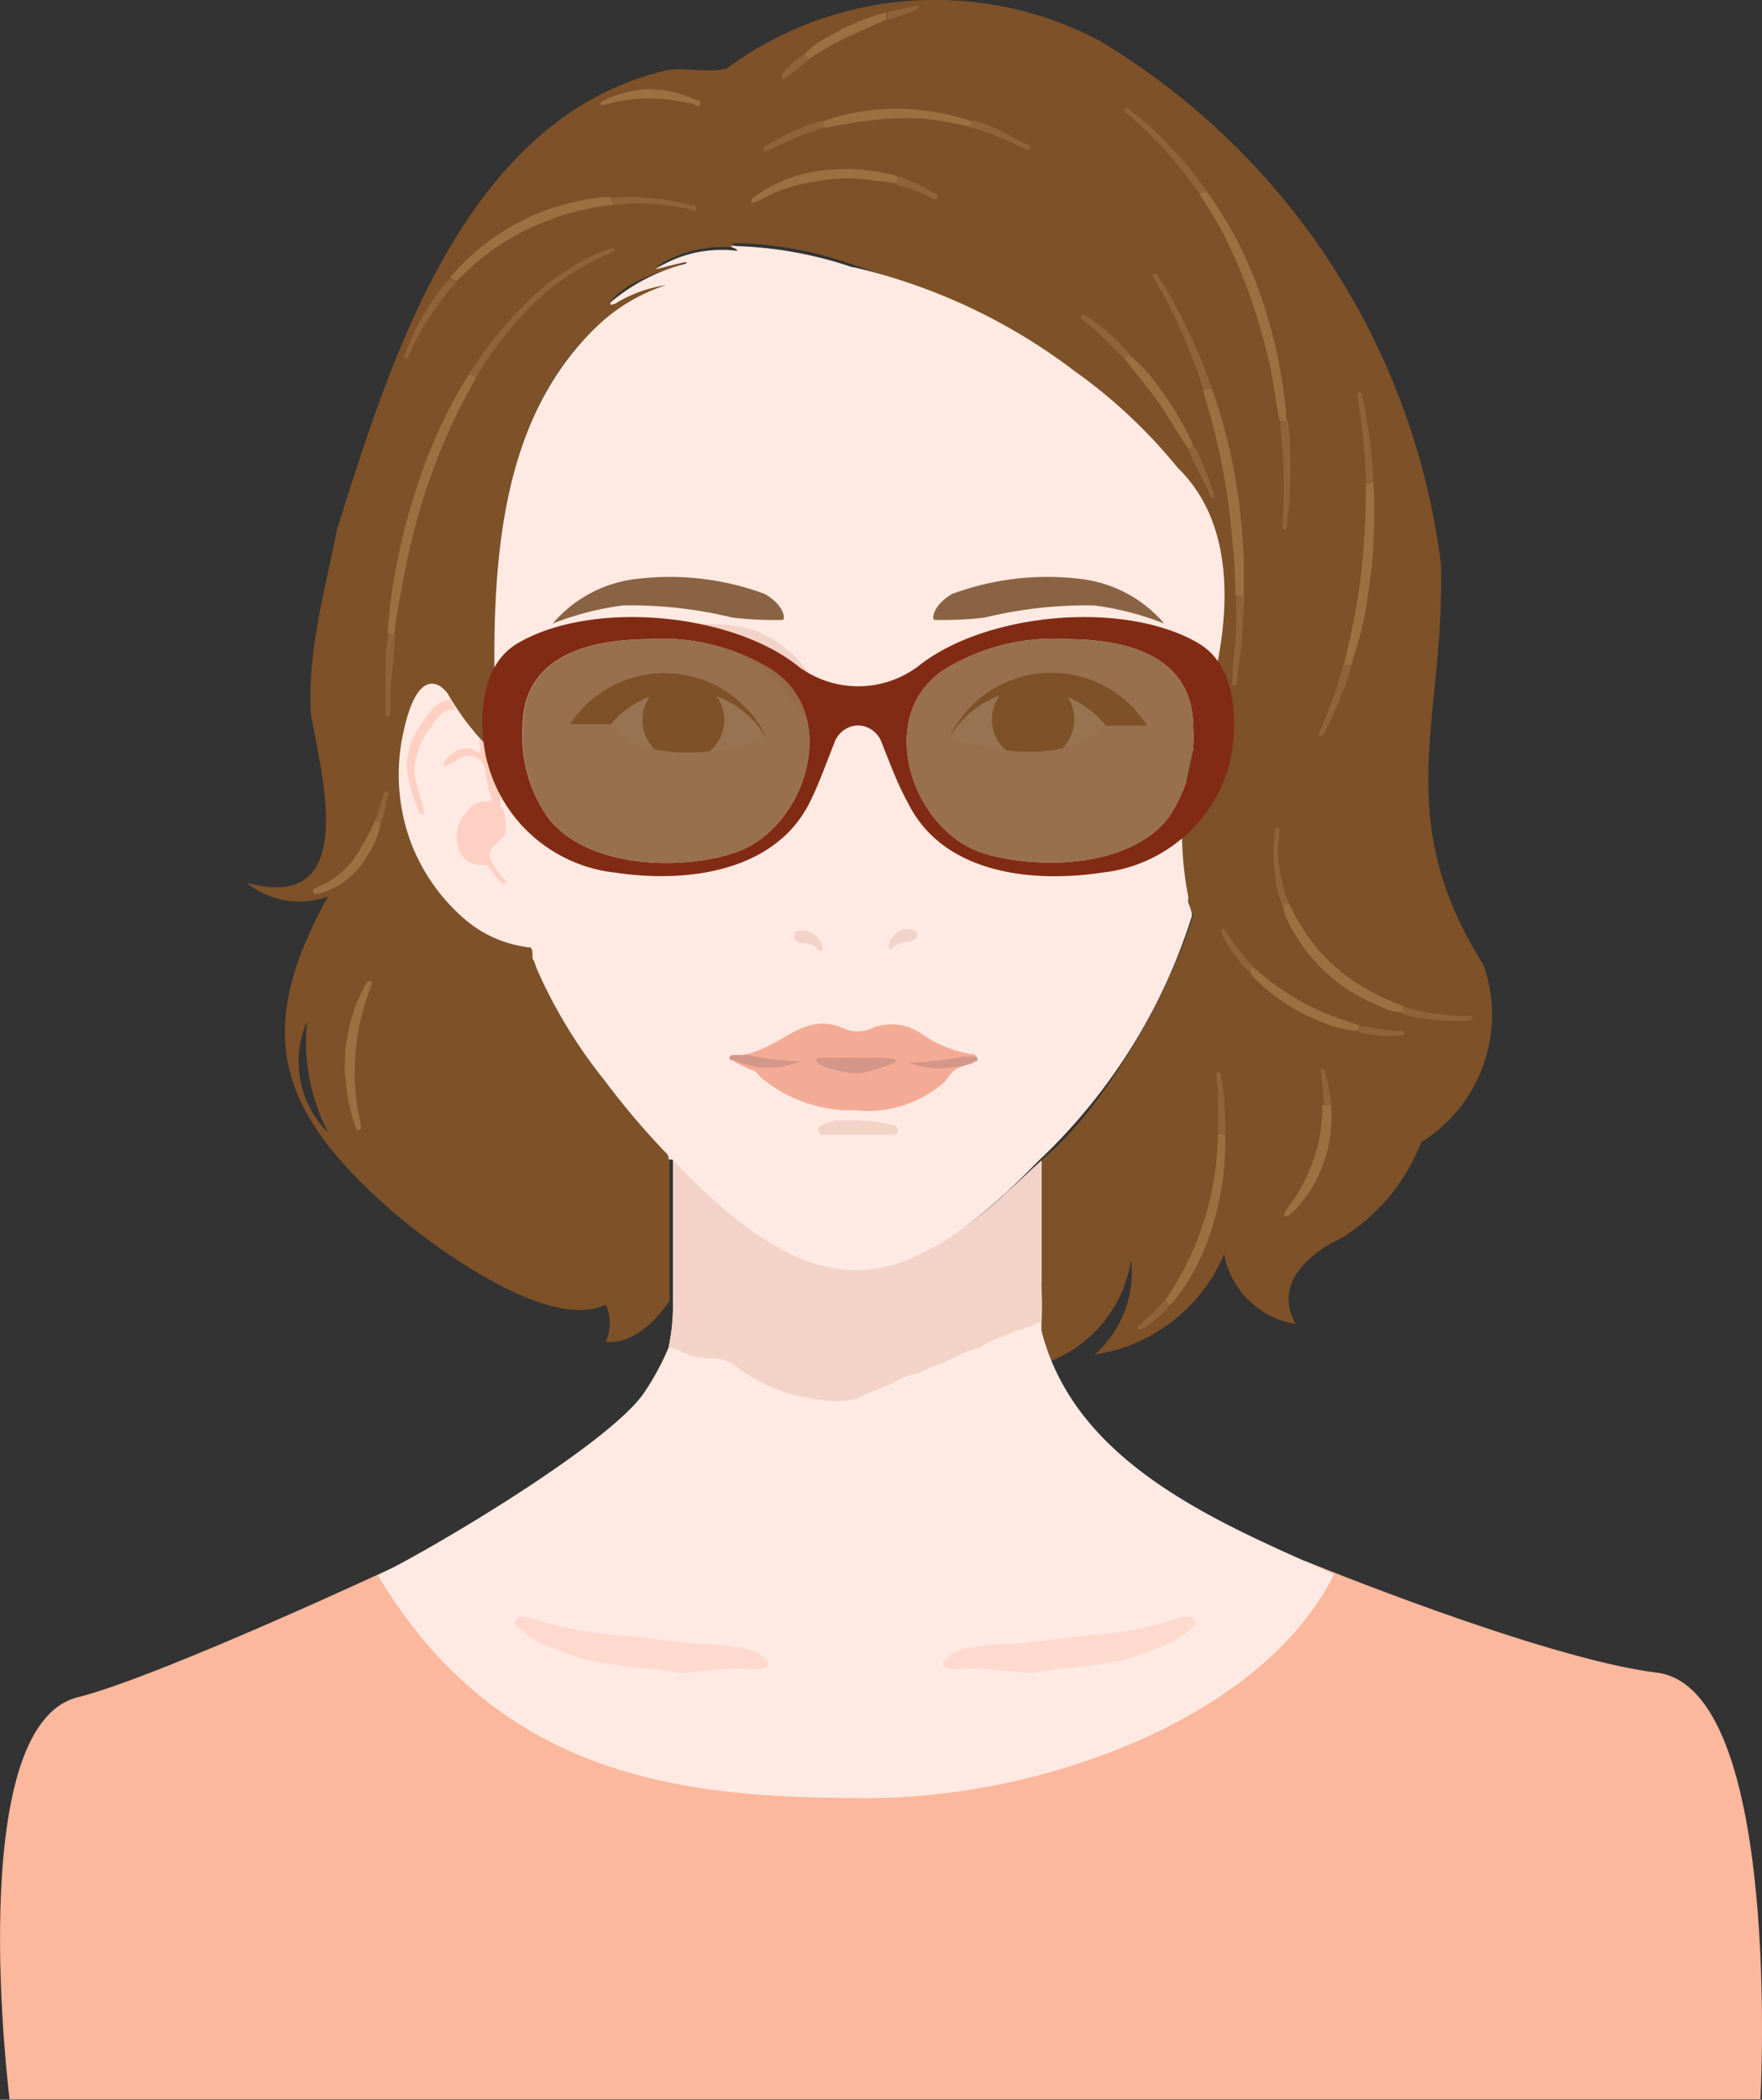 <svg xmlns="http://www.w3.org/2000/svg" xmlns:xlink="http://www.w3.org/1999/xlink" viewBox="0 0 68 81.02"><rect x="0" y="0" width="68" height="81.02" fill="#333333" stroke="none"/><defs><clipPath id="a"><path d="M23.56,28c1.88-2.67,5-1.32,6,.54C27.53,29.2,24.77,29.37,23.56,28Z" style="fill:none"/></clipPath><clipPath id="b"><path d="M42.68,27.94c-1.87-2.68-5-1.33-6,.52C38.7,29.18,41.46,29.36,42.68,27.94Z" style="fill:none"/></clipPath></defs><path d="M57.25,37.23c-3.63-5.77-1.48-9.41-1.64-15.47A27.54,27.54,0,0,0,42.43,1.57,13.56,13.56,0,0,0,28.06,2.63c-.8.24-1.71-.12-2.56.14C17.92,4.7,15.1,13.78,13,20.45c-.46,2.36-1.15,4.7-1,7.13.44,2.45,1.87,7.68-2.48,6.48a3.21,3.21,0,0,0,3.14.53c0-.06.07,0,0,0-2.86,5.15-2,8.18,2.31,12,1,.91,6,4.9,8.41,3.75a1.75,1.75,0,0,1,0,1.43s1.18.29,2.46-1.58l0-1.16V44.68c0-.13-.1-.2-.18-.28-.64-.68-1.25-1.38-1.83-2.11,0-.23-3.15-5-3.17-5.19s-.06-.21-.1-.32a.1.1,0,0,1,0-.1l-.07-.12c-3.57-.72-5.77-5-4.83-8.36,1.07-3.92,1.76-.17,3.3.86.06,0,.08.1.16.08C19,22.85,18.71,13.73,25.71,11V11a6,6,0,0,0-2.09.67.06.06,0,0,1-.09,0c.73-.9,1.95-1.15,3-1.57V10c-.4.07-.79.19-1.19.28a4.75,4.75,0,0,1,3.17-.71c-.07-.13-.21-.1-.26-.19a14.19,14.19,0,0,1,4.74.86C38.7,12.13,45.81,16.1,47.1,22.42c.36,4.42-2.5,8.52-1.06,12.92-.79,2.65-3.26,7.29-5.82,9.4-.14.46-.63,6.67.32,7.78a5,5,0,0,0,3.11-3.92,4.24,4.24,0,0,1-1.41,3.67,6.49,6.49,0,0,0,5-3.87A3.37,3.37,0,0,0,50,51.09c-.85-1.54.47-2.7,1.77-3.32a7.55,7.55,0,0,0,3.08-3.7A5.78,5.78,0,0,0,57.25,37.23Zm-45.4,2.18a7.59,7.59,0,0,0,.82,4.3A3.87,3.87,0,0,1,11.85,39.41Z" style="fill:#7e5128"/><path d="M18.36,14.6a22.49,22.49,0,0,0-1.57,3.33,24.9,24.9,0,0,0-1.08,3.7c-.17.83-.33,1.67-.46,2.51,0,.12,0,.25-.05.37a.52.52,0,0,1-.24-.05,19.51,19.51,0,0,1,.32-2.52,22.65,22.65,0,0,1,.87-3.33,19.33,19.33,0,0,1,1.93-4.15A.32.32,0,0,1,18.36,14.6Z" style="fill:#9e6f41"/><path d="M46.58,7.39a15.84,15.84,0,0,1,1.82,3.33,18.72,18.72,0,0,1,1,3.52,16.67,16.67,0,0,1,.26,2,.45.45,0,0,1-.28,0c-.06-.36-.14-.71-.18-1.07a17.61,17.61,0,0,0-.5-2.29A20.54,20.54,0,0,0,47.2,9c-.27-.52-.58-1-.9-1.51A.34.34,0,0,1,46.58,7.39Z" style="fill:#9e6f41"/><path d="M46.77,15a20.9,20.9,0,0,1,1,4.06A24.55,24.55,0,0,1,48,21.65c0,.47,0,.94,0,1.41-.12,0-.21-.08-.32-.09,0-.92-.09-1.83-.18-2.74a25.76,25.76,0,0,0-.91-4.61,5.7,5.7,0,0,1-.16-.55A.7.7,0,0,1,46.77,15Z" style="fill:#9e6f41"/><path d="M53,18.6A17.48,17.48,0,0,1,53,21a17.05,17.05,0,0,1-.2,1.89,12.18,12.18,0,0,1-.53,2.36c-.05.13-.08.28-.12.42a.92.92,0,0,1-.28-.05c.1-.41.19-.82.28-1.24a22.8,22.8,0,0,0,.43-2.73c.09-1,.14-2,.13-3Z" style="fill:#9e6f41"/><path d="M23.66,7.9a10.22,10.22,0,0,0-3.41,1,9.27,9.27,0,0,0-2.39,1.72l-.24.22c-.12,0-.17-.07-.24-.14a8.81,8.81,0,0,1,6.19-3.11C23.57,7.73,23.69,7.79,23.66,7.9Z" style="fill:#9e6f41"/><path d="M45,50.12a11.48,11.48,0,0,0,2-6.36h.28a11,11,0,0,1-.85,4.56,8.35,8.35,0,0,1-1.12,1.88.87.87,0,0,1-.17.16C45.08,50.29,45,50.25,45,50.12Z" style="fill:#9e6f41"/><path d="M54.11,39.06a1.91,1.91,0,0,1-.9-.26,6.56,6.56,0,0,1-3.5-3.24,2.57,2.57,0,0,1-.2-.59c.05-.11.15-.09.24-.1A8.63,8.63,0,0,0,50.39,36a6.91,6.91,0,0,0,2.38,2.18,8.25,8.25,0,0,0,1.39.63A.32.32,0,0,1,54.11,39.06Z" style="fill:#9e6f41"/><path d="M37.38,4.88a13.06,13.06,0,0,0-1.75-.3,12,12,0,0,0-1.35,0,17.79,17.79,0,0,0-2.43.36.29.29,0,0,1-.1-.24,5.47,5.47,0,0,1,1.3-.36,8.2,8.2,0,0,1,1.4-.14,9.22,9.22,0,0,1,1.81.15,6.93,6.93,0,0,1,1.26.35A.23.23,0,0,1,37.38,4.88Z" style="fill:#9e6f41"/><path d="M34.59,7.07,33.17,6.9A6.16,6.16,0,0,0,31.51,7a6.34,6.34,0,0,0-2.31.79c-.07,0-.16.06-.2,0s.05-.16.11-.2A5.87,5.87,0,0,1,31,6.71a7.62,7.62,0,0,1,1.9-.19,9.16,9.16,0,0,1,1.73.27A.45.45,0,0,1,34.59,7.07Z" style="fill:#9e6f41"/><path d="M13.31,41.1A6.41,6.41,0,0,1,14.1,38c.05-.09.1-.19.21-.13s0,.15,0,.22A8.81,8.81,0,0,0,13.7,41a8.59,8.59,0,0,0,.22,2.37c0,.08.07.18-.05.22s-.13-.08-.16-.16a6.15,6.15,0,0,1-.37-1.84A1.61,1.61,0,0,1,13.31,41.1Z" style="fill:#9e6f41"/><path d="M48.4,37.34A9.73,9.73,0,0,0,50.92,39a14.57,14.57,0,0,0,1.52.55c0,.09,0,.19-.09.23a4.91,4.91,0,0,1-1.59-.45,7.16,7.16,0,0,1-2.5-1.75.56.56,0,0,1,0-.08C48.19,37.38,48.25,37.32,48.4,37.34Z" style="fill:#9e6f41"/><path d="M51.37,42.64a5.42,5.42,0,0,1-.5,2.75,4.39,4.39,0,0,1-.69,1.06,1.77,1.77,0,0,1-.4.42c-.06,0-.1.12-.18.06s0-.14,0-.2a6.69,6.69,0,0,0,.77-1.21,6.41,6.41,0,0,0,.65-2.42,2.32,2.32,0,0,0,0-.46Z" style="fill:#9e6f41"/><path d="M45.84,17.3c-.34-.53-.66-1.06-1-1.58-.44-.67-1-1.28-1.46-1.91l.19-.14a10.46,10.46,0,0,1,.75.74A12.85,12.85,0,0,1,46,17.06c0,.06.05.13.08.19Z" style="fill:#9e6f41"/><path d="M14.69,31.71a3,3,0,0,1-.51,1.3,3,3,0,0,1-1.88,1.47c-.08,0-.17.06-.21-.06s0-.13.11-.17a3.3,3.3,0,0,0,1.74-1.57,6.43,6.43,0,0,0,.52-1Z" style="fill:#9e6f41"/><path d="M31.05,2.09A3.4,3.4,0,0,1,32,1.4,8.85,8.85,0,0,1,34.22.47l0,.28-1.32.59a12.15,12.15,0,0,0-1.58.87l-.12.07C31.15,2.25,31.12,2.15,31.05,2.09Z" style="fill:#9e6f41"/><path d="M25,3.44a4.22,4.22,0,0,1,1.87.43c.06,0,.18,0,.14.15s-.14.07-.22,0a10.06,10.06,0,0,0-1.32-.21,6.19,6.19,0,0,0-2.1.22c-.07,0-.14.06-.18,0s.05-.13.12-.16A4.4,4.4,0,0,1,25,3.44Z" style="fill:#9e6f41"/><path d="M18.36,14.6a.32.32,0,0,0-.28-.14,15.41,15.41,0,0,1,2.21-2.75,9.14,9.14,0,0,1,3.18-2.1s.05,0,.08,0,.11-.07.14,0,0,.1-.09.13c-.3.14-.6.27-.89.43A9.45,9.45,0,0,0,21,11.34a13.59,13.59,0,0,0-2.57,3.13A.64.64,0,0,1,18.36,14.6Z" style="fill:#926338"/><path d="M46.77,15a.7.7,0,0,0-.32.05,20.64,20.64,0,0,0-1.89-4.27.33.33,0,0,1-.06-.1s0-.08,0-.11.09,0,.12,0l.31.45a21.48,21.48,0,0,1,1.73,3.66Z" style="fill:#926338"/><path d="M46.58,7.39a.34.34,0,0,0-.28.1A18.43,18.43,0,0,0,45,5.84c-.43-.47-.88-.91-1.35-1.34-.1-.09-.32-.21-.23-.31s.23.09.34.17a11.84,11.84,0,0,1,1.46,1.37A11.59,11.59,0,0,1,46.58,7.39Z" style="fill:#926338"/><path d="M49.42,16.23a.45.45,0,0,0,.28,0,5.11,5.11,0,0,1,.08,1,14.59,14.59,0,0,1,0,1.62c0,.49-.08,1-.12,1.45,0,.05,0,.15-.08.15s-.07-.1-.08-.17c0-.46.06-.92.05-1.38a21.68,21.68,0,0,0-.14-2.42A2.61,2.61,0,0,1,49.42,16.23Z" style="fill:#926338"/><path d="M17.38,10.74c.07.07.12.17.24.14A10.91,10.91,0,0,0,16.12,13c-.13.24-.24.49-.35.73,0,.06-.06.13-.14.09s0-.1,0-.16a9.39,9.39,0,0,1,1.64-2.82S17.34,10.78,17.38,10.74Z" style="fill:#926338"/><path d="M53,18.6h-.28a23.11,23.11,0,0,0-.32-3.21v-.12c0-.06,0-.12.07-.13s.09.07.1.12c.07.32.14.63.18,1A14.68,14.68,0,0,1,53,18.6Z" style="fill:#926338"/><path d="M47.7,23c.11,0,.2.11.32.09-.06.75-.05,1.51-.17,2.26-.05.3-.07.61-.11.91,0,.08,0,.2-.11.2s-.07-.13-.07-.2c0-.6.1-1.2.13-1.8S47.7,23.46,47.7,23Z" style="fill:#926338"/><path d="M15,24.46a.52.52,0,0,0,.24.05c0,.73-.13,1.46-.18,2.2,0,.25,0,.49,0,.74,0,.09,0,.2-.1.2s-.08-.13-.08-.2c0-.53,0-1.06,0-1.58A5.57,5.57,0,0,1,15,24.46Z" style="fill:#926338"/><path d="M23.66,7.9c0-.11-.09-.17-.09-.27a9.29,9.29,0,0,1,3.06.28h0c.09,0,.27,0,.24.16s-.19,0-.28,0a10.2,10.2,0,0,0-2.34-.22A4.21,4.21,0,0,1,23.66,7.9Z" style="fill:#926338"/><path d="M51.88,25.62a.92.92,0,0,0,.28.05,5.39,5.39,0,0,1-.38,1.11,13.16,13.16,0,0,1-.64,1.44.39.39,0,0,1-.11.17.12.12,0,0,1-.13,0s0-.07,0-.11a16.9,16.9,0,0,0,.94-2.61Z" style="fill:#926338"/><path d="M49.75,34.87c-.09,0-.19,0-.24.1a3.43,3.43,0,0,1-.31-1.25,6.45,6.45,0,0,1,0-1.64s0-.17.1-.15.07.1.07.17,0,.34-.05.5a6.23,6.23,0,0,0,.32,2A1.8,1.8,0,0,1,49.75,34.87Z" style="fill:#926338"/><path d="M54.11,39.06a.32.32,0,0,0,0-.23,8.46,8.46,0,0,0,2.55.37c.06,0,.17,0,.17.06s-.09.12-.17.12a8.84,8.84,0,0,1-2.51-.23A.11.11,0,0,1,54.11,39.06Z" style="fill:#926338"/><path d="M31.75,4.65a.29.29,0,0,0,.1.24l-.93.34c-.42.17-.83.36-1.24.57-.07,0-.17.11-.22,0s.06-.14.12-.18A8.37,8.37,0,0,1,31.75,4.65Z" style="fill:#926338"/><path d="M37.38,4.88a.23.23,0,0,0,.14-.23,4.17,4.17,0,0,1,1,.35c.37.18.73.38,1.09.57.07,0,.18.08.14.17s-.16,0-.23,0a10.84,10.84,0,0,0-2-.81A.33.33,0,0,1,37.38,4.88Z" style="fill:#926338"/><path d="M47.28,43.76H47c0-.6,0-1.21,0-1.81a1.54,1.54,0,0,1-.05-.43c0-.06,0-.16.07-.17s.09.1.1.16a5,5,0,0,1,.1.66A12,12,0,0,1,47.28,43.76Z" style="fill:#926338"/><path d="M43.56,13.67l-.19.14c-.15-.15-.31-.29-.46-.45a11.12,11.12,0,0,0-1.1-1c-.05-.05-.15-.1-.08-.18s.13,0,.18,0a8.08,8.08,0,0,1,1.32,1.08C43.34,13.44,43.53,13.48,43.56,13.67Z" style="fill:#926338"/><path d="M45.84,17.3l.28-.05A12.1,12.1,0,0,1,46.83,19c0,.08.07.18,0,.22s-.11-.07-.14-.14C46.42,18.47,46.09,17.9,45.84,17.3Z" style="fill:#926338"/><path d="M48.4,37.34c-.15,0-.21,0-.19.18A5.65,5.65,0,0,1,47.14,36c0-.05-.06-.11,0-.15s.12,0,.15.06A9.35,9.35,0,0,0,48.4,37.34Z" style="fill:#926338"/><path d="M52.35,39.8c.1,0,.09-.14.09-.23.45.07.89.16,1.34.21l.32,0a.1.1,0,0,1,.1.11s0,.06-.08.06A5,5,0,0,1,52.35,39.8Z" style="fill:#926338"/><path d="M34.59,7.07a.45.45,0,0,0,0-.28,5.93,5.93,0,0,1,1.47.67c.06,0,.19.06.13.18s-.17,0-.23,0a4.73,4.73,0,0,0-1.25-.47A.26.26,0,0,1,34.59,7.07Z" style="fill:#926338"/><path d="M45,50.12c0,.13.08.17.14.24-.14.27-.42.42-.63.63a2.23,2.23,0,0,1-.44.29s-.11.07-.16,0,0-.1.06-.14l.57-.53C44.7,50.45,44.85,50.29,45,50.12Z" style="fill:#926338"/><path d="M51.37,42.64h-.28c0-.42-.09-.82-.09-1.24,0,0-.08-.13,0-.15s.13,0,.14.12a3.56,3.56,0,0,1,.14.63A2.28,2.28,0,0,1,51.37,42.64Z" style="fill:#926338"/><path d="M14.69,31.71l-.23,0c.12-.35.24-.68.33-1,0-.07,0-.2.15-.16s.05.13,0,.21a5.8,5.8,0,0,1-.2.92C14.77,31.66,14.76,31.71,14.69,31.71Z" style="fill:#926338"/><path d="M31.05,2.09c.07.06.1.16.19.19L30.35,3c-.05,0-.1.1-.16,0s0-.1,0-.14A3.12,3.12,0,0,1,31.05,2.09Z" style="fill:#926338"/><path d="M34.26.75l0-.28,1-.23c.07,0,.17,0,.2,0s-.07.13-.15.16C34.92.54,34.6.68,34.26.75Z" style="fill:#926338"/><path d="M15.59,60.29S6.22,64.68,3,65.49C-1.45,66.6.37,81,.37,81H67.94s.87-15.85-4-16.46c-4.43-.55-13.57-4.31-13.57-4.31S43.07,67.14,33,67.14,15.59,60.29,15.59,60.29Z" style="fill:#fcb89d"/><path d="M40.19,51.33V51.1a11.53,11.53,0,0,0,0-1.44c0-.09,0-.18,0-.28v-4.6c-.44.4-.88.82-1.33,1.22a15.22,15.22,0,0,1-3,2.23,6,6,0,0,1-3.27.68,6.31,6.31,0,0,1-1.72-.52,11.34,11.34,0,0,1-2.71-1.78c-.71-.57-1.36-1.2-2-1.82-.05-.06-.1-.12-.19-.11v4.38l0,1.16A7.86,7.86,0,0,1,25.8,52a10.19,10.19,0,0,1-.93,1.72c-1.33,2-8.46,6.2-10.29,7.06,4.78,8,12.12,8.6,18.91,8.6s15.25-3.11,18-8.64C47.05,58.76,41.49,56.5,40.19,51.33Z" style="fill:#feeae3"/><path d="M39.68,64.56c-.57-.06-1.11-.12-1.66-.15a3.64,3.64,0,0,0-1,0,1.31,1.31,0,0,1-.52-.06c-.14,0-.16-.21,0-.33a1.3,1.3,0,0,1,.64-.39,11.37,11.37,0,0,1,1.54-.19c.62,0,1.24-.1,1.86-.17l1.74-.2a12.32,12.32,0,0,0,3.12-.61,2,2,0,0,1,.42-.09.27.27,0,0,1,.29.15c.07.13,0,.21-.09.28a3.51,3.51,0,0,1-1.37.8,8.06,8.06,0,0,1-1.79.55c-.56.09-1.13.18-1.71.22S40.13,64.51,39.68,64.56Z" style="fill:#fed9ce"/><path d="M26.33,64.56c.58-.06,1.12-.12,1.66-.15a3.62,3.62,0,0,1,1,0,1.33,1.33,0,0,0,.53-.06c.14,0,.16-.21,0-.33a1.28,1.28,0,0,0-.65-.39,11,11,0,0,0-1.53-.19c-.62,0-1.24-.1-1.86-.17l-1.74-.2a12.32,12.32,0,0,1-3.12-.61,1.93,1.93,0,0,0-.43-.09.28.28,0,0,0-.29.15c-.07.13,0,.21.09.28a3.55,3.55,0,0,0,1.38.8,7.82,7.82,0,0,0,1.78.55c.57.09,1.14.18,1.72.22S25.89,64.51,26.33,64.56Z" style="fill:#fed9ce"/><path d="M40.2,49.38v-4.6c-.44.4-.88.82-1.33,1.22a15.22,15.22,0,0,1-3,2.23,6,6,0,0,1-3.27.68,6.31,6.31,0,0,1-1.72-.52,11.34,11.34,0,0,1-2.71-1.78c-.71-.57-1.36-1.2-2-1.82-.05-.06-.1-.12-.19-.11v4.38l0,1.16A7.86,7.86,0,0,1,25.8,52a1.07,1.07,0,0,1,.44.13,2.46,2.46,0,0,0,1.27.28,1.42,1.42,0,0,1,.89.31A6.45,6.45,0,0,0,31.58,54a3.71,3.71,0,0,0,1.37,0,1,1,0,0,0,.24-.09c.46-.26,1-.37,1.45-.65a2.75,2.75,0,0,1,.76-.27c.26-.07.49-.24.74-.31.55-.17,1-.53,1.58-.65.13,0,.25-.16.38-.21a15.62,15.62,0,0,1,1.6-.63c.17,0,.3-.18.48-.17a11.53,11.53,0,0,0,0-1.44C40.18,49.57,40.2,49.48,40.2,49.38Z" style="fill:#f3d3c8"/><path d="M45.46,18.06a20.22,20.22,0,0,0-4-3.75,22.42,22.42,0,0,0-8.52-4l-.05,0a15.37,15.37,0,0,0-4.69-.82c.05.09.19.06.26.19a4.75,4.75,0,0,0-3.17.71c.4-.09.79-.21,1.19-.28v.06a7.26,7.26,0,0,0-2.92,1.5h0l0,.07a.06.06,0,0,0,.09,0,.37.37,0,0,0,.2-.09A5.32,5.32,0,0,1,25.71,11V11A6.91,6.91,0,0,0,23,12.63c-4.32,4.16-4,10.95-3.85,16.51a10.45,10.45,0,0,1-1.85-2.34c-.24-.39-1.19-1.2-1.75,1.54a7.52,7.52,0,0,0,.32,4.2,7.35,7.35,0,0,0,2,2.87,4.61,4.61,0,0,0,2.61,1.15l.07.12a.1.1,0,0,0,0,.1l0,.09a.3.3,0,0,0,.07.23,3.8,3.8,0,0,0,.18.47,19.08,19.08,0,0,0,2.51,4.09,30.15,30.15,0,0,0,2.31,2.74c.08.08.18.15.18.28s.14,0,.19.11c5.51,5.74,8.75,5.5,14.09,0,0,0,0,0,0,0A22.07,22.07,0,0,0,46,35.34c0-.21-.1-.38-.15-.56a.86.86,0,0,0,0-.23,12.36,12.36,0,0,1,.3-5.95C47.3,25.33,48.18,20.71,45.46,18.06Z" style="fill:#feeae3"/><path d="M38,23.83a14,14,0,0,1-1.93.09c-.12,0-.09-.55.67-1a10.57,10.57,0,0,1,4.89-.59,5,5,0,0,1,3.3,1.73h0a11.26,11.26,0,0,0-2.71-.7A16.62,16.62,0,0,0,38,23.83Z" style="fill:#896343"/><path d="M28.27,23.83a13.89,13.89,0,0,0,1.93.09c.12,0,.09-.55-.68-1a10.54,10.54,0,0,0-4.88-.59,5,5,0,0,0-3.31,1.73h0a11.41,11.41,0,0,1,2.72-.7A16.68,16.68,0,0,1,28.27,23.83Z" style="fill:#896343"/><path d="M17.58,27.39c-.49-.07-.69.32-.92.63A3.12,3.12,0,0,0,16,29.57a2.71,2.71,0,0,0,.11.8c.07.27.16.53.23.8,0,.09.06.2-.05.24s-.13-.1-.15-.17a5.73,5.73,0,0,1-.44-1.62,2.65,2.65,0,0,1,.47-1.55,7.11,7.11,0,0,1,.47-.65,1,1,0,0,1,.75-.41Z" style="fill:#fed0c3"/><path d="M19.52,32.13a2,2,0,0,1-.45.52.41.41,0,0,0-.1.57,3.59,3.59,0,0,0,.45.65c.06.06.16.15.07.23S19.35,34,19.3,34s-.3-.35-.44-.54a.2.2,0,0,0-.2-.09.9.9,0,0,1-.94-.54A1.46,1.46,0,0,1,18,31.33a.9.9,0,0,1,.8-.41c.13,0,.18-.07.14-.17a8.32,8.32,0,0,1-.23-1.08.63.63,0,0,0-1-.38l-.44.25c-.05,0-.09.05-.13,0a.12.12,0,0,1,0-.13,1.09,1.09,0,0,1,1-.53.52.52,0,0,1,.15.06c.08,0,.14.15.22.09s0-.16,0-.24a1.07,1.07,0,0,1,0-.25l.6.52c.07.33.13.66.2,1a1.09,1.09,0,0,1,0,.31c0,.17,0,.33,0,.49s0,.3.13.4A2.94,2.94,0,0,1,19.52,32.13Z" style="fill:#fed0c3"/><path d="M29.35,41.56c-.06-.06-.21-.26-.29-.26s-1.19-.5-.79-.53c1.9-.16,2.65-1.85,4.32-1.07a1.39,1.39,0,0,0,1,0,2,2,0,0,1,1.93.16,4.75,4.75,0,0,0,1.89.8c.12,0,.25,0,.29.16s-.14.12-.16.22c-.85.18-.8.38-1.1.72A4.49,4.49,0,0,1,33,42.84,5.42,5.42,0,0,1,29.35,41.56Z" style="fill:#f4ab95"/><path d="M28.79,40.7a11.17,11.17,0,0,0,2.1.25,3.39,3.39,0,0,1-1.84.2l-.79-.25c-.05,0-.12,0-.11-.1a.15.15,0,0,1,.13-.09Z" style="fill:#d39688"/><path d="M36.87,41.17A3.51,3.51,0,0,1,35.05,41a12.63,12.63,0,0,0,2.14-.23c.13,0,.26,0,.39,0s.13,0,.14.08,0,.08-.1.11A2.62,2.62,0,0,1,36.87,41.17Z" style="fill:#d39688"/><path d="M33.26,41.41c-.57.05-2.11-.31-1.68-.61C32.87,40.89,36.53,40.55,33.26,41.41Z" style="fill:#d39688"/><path d="M32.2,43.24a6.86,6.86,0,0,1,1.11,0,5.6,5.6,0,0,1,1.15.17.2.2,0,0,1,.19.22c0,.12-.12.15-.25.16-.69,0-1.39,0-2.08,0l-.58,0c-.11,0-.14-.08-.16-.17a.19.19,0,0,1,.14-.21Z" style="fill:#f3d3c8"/><path d="M28.93,25.5a10.09,10.09,0,0,0-1.25-.75c-.39-.19-.76-.42-1.17-.59a5.77,5.77,0,0,1,2.58.15,4.41,4.41,0,0,1,2,1.5,2.88,2.88,0,0,1,.51,1.68c0,.27,0,.54,0,.81a.3.3,0,0,1-.08.23c-.07,0-.09-.13-.12-.2a3.13,3.13,0,0,0-.69-1.17,12.16,12.16,0,0,0-1.31-1.37A3,3,0,0,0,28.93,25.5Z" style="fill:#f3d3c8"/><path d="M34.94,35.85c.19,0,.43,0,.46.2s-.23.28-.4.3a.83.83,0,0,0-.58.25.09.09,0,0,1-.12,0s0,0,0-.08A.76.76,0,0,1,34.94,35.85Z" style="fill:#f3d3c8"/><path d="M31.75,36.58s0,.08-.05.09a.08.08,0,0,1-.1,0A.68.68,0,0,0,31,36.4h0c-.17,0-.37-.12-.35-.31s.23-.19.4-.19A.86.86,0,0,1,31.75,36.58Z" style="fill:#f3d3c8"/><g style="clip-path:url(#a)"><circle cx="26.37" cy="27.78" r="3.33" style="fill:#fcfcfc"/><circle cx="26.37" cy="27.78" r="1.58" style="fill:#7e5128"/></g><path d="M26.39,26.64a3.71,3.71,0,0,1,3.22,1.88A4.36,4.36,0,0,0,22,27.94h1.58A3.68,3.68,0,0,1,26.39,26.64Z" style="fill:#7e5128"/><g style="clip-path:url(#b)"><circle cx="39.87" cy="27.76" r="3.34" style="fill:#fcfcfc"/><circle cx="39.87" cy="27.76" r="1.59" style="fill:#7e5128"/></g><path d="M39.85,26.62a3.72,3.72,0,0,0-3.23,1.87A4.36,4.36,0,0,1,44.27,28H42.68A3.72,3.72,0,0,0,39.85,26.62Z" style="fill:#7e5128"/><path d="M46.25,24.82c-2.84-1.67-8.22-1.2-10.83.9a3.86,3.86,0,0,1-4.6,0c-2.61-2.1-8-2.57-10.84-.9-1.82,1.07-1.37,4-1.15,4.67a5.74,5.74,0,0,0,4.91,4.18c2.71.41,6.14,0,7.5-2.69.37-.74.64-1.52.95-2.29a1,1,0,0,1,.93-.7,1,1,0,0,1,.92.7c.31.77.59,1.55,1,2.29,1.35,2.73,4.78,3.1,7.49,2.69a5.74,5.74,0,0,0,4.92-4.18C47.62,28.79,48.07,25.89,46.25,24.82ZM28.33,32.91c-2.11.7-5.66.57-7.16-1.33a5.49,5.49,0,0,1-1-3.51c0-2.8,2.62-3.4,4.91-3.41a8,8,0,0,1,4.67,1.16C32.5,27.56,31.1,32,28.33,32.91Zm16.74-1.33c-1.5,1.9-5,2-7.16,1.33-2.77-.92-4.18-5.35-1.44-7.09a8,8,0,0,1,4.68-1.16c2.28,0,4.9.61,4.9,3.41A5.55,5.55,0,0,1,45.07,31.58Z" style="fill:#822b14"/><path d="M45.07,31.58c-1.5,1.9-5,2-7.16,1.33-2.77-.92-4.18-5.35-1.44-7.09a8,8,0,0,1,4.68-1.16c2.28,0,4.9.61,4.9,3.41A5.55,5.55,0,0,1,45.07,31.58Z" style="fill:#7e5128;fill-opacity:0.8"/><path d="M20.18,28.07c0-2.8,2.62-3.4,4.91-3.41a8,8,0,0,1,4.67,1.16c2.74,1.74,1.34,6.17-1.43,7.09-2.11.7-5.66.57-7.16-1.33A5.49,5.49,0,0,1,20.18,28.07Z" style="fill:#7e5128;fill-opacity:0.8"/></svg>